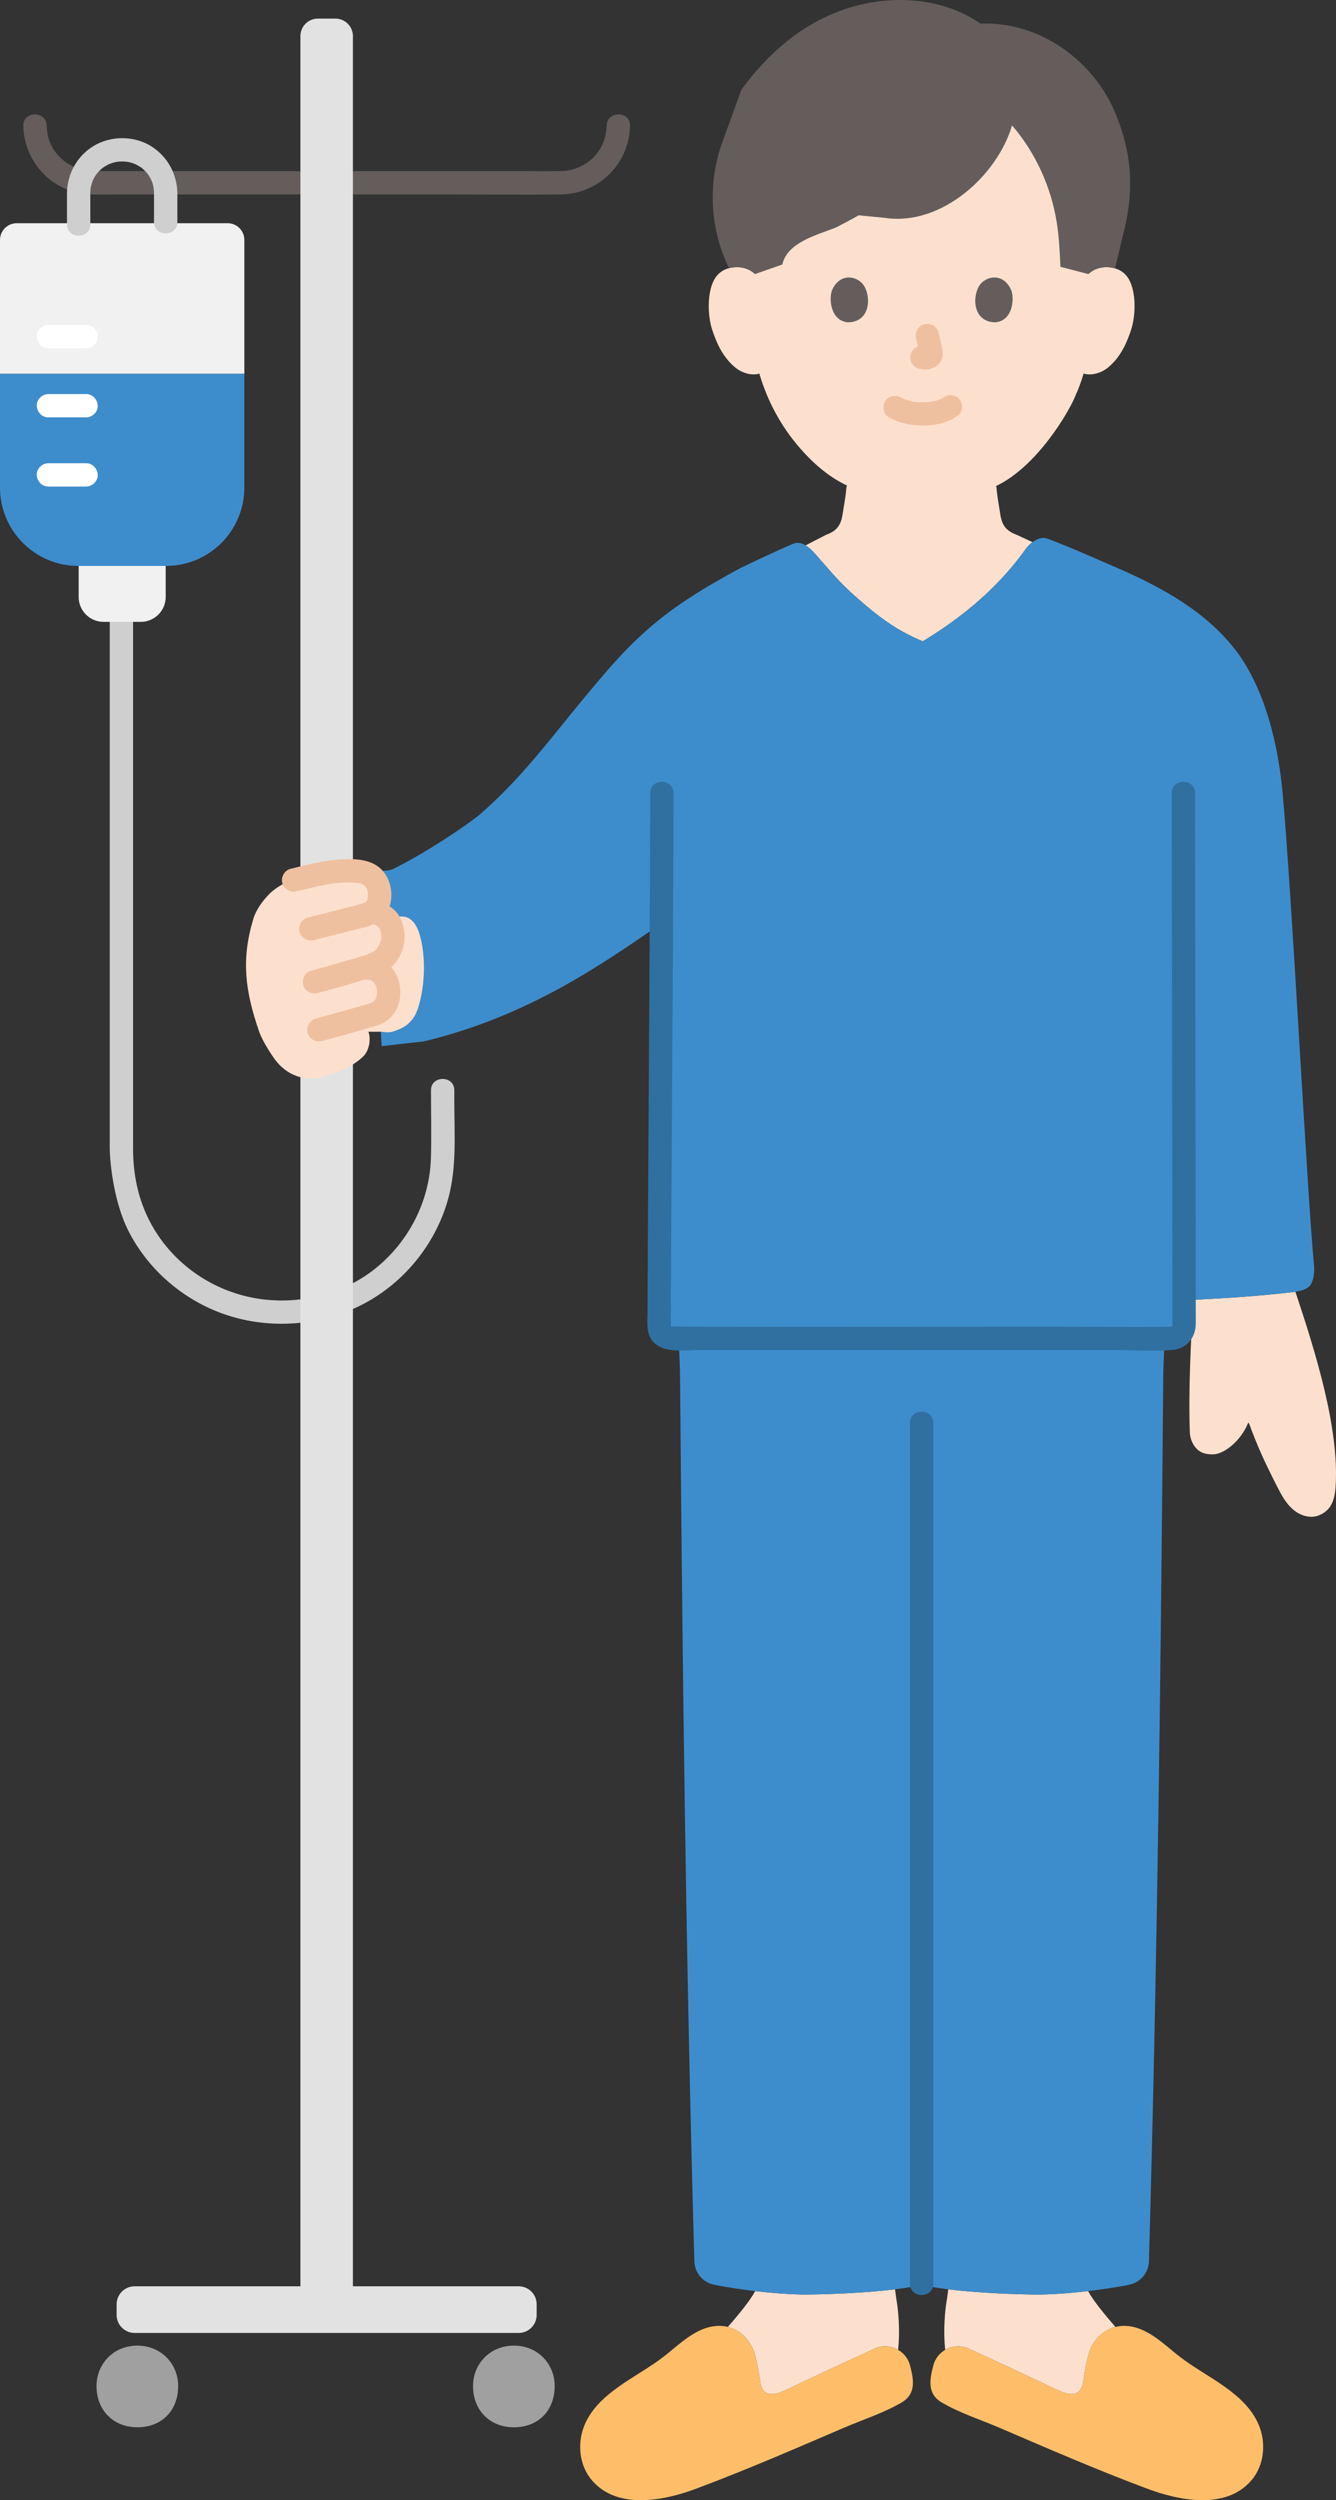 <?xml version="1.0" encoding="UTF-8"?><svg id="b" xmlns="http://www.w3.org/2000/svg" width="229.05" height="428.629" viewBox="0 0 229.05 428.629"><rect x="0" y="0" width="229.05" height="428.629" fill="#333333" stroke="none"/><defs><style>.d{fill:#3d8dcc;}.e{fill:#fff;}.f{fill:#e2e2e2;}.g{fill:none;}.h{fill:#a0a0a0;}.i{fill:#fce0cd;}.j{fill:#efc0a0;}.k{fill:#2f70a1;}.l{fill:#645d5c;}.m{fill:#cfcfcf;}.n{fill:#febe69;}.o{fill:#f1f1f1;}</style></defs><g id="c"><path class="m" d="M73.888,186.905c0,3.897.109,7.809-.014,11.704-.232,7.312-3.757,14.179-9.416,18.78-5.717,4.648-13.53,6.449-20.752,5.163-7.123-1.269-13.468-5.545-17.231-11.739-2.576-4.24-3.66-8.953-3.66-13.878v-9.082c0-12.357,0-24.714,0-37.071s0-26.863,0-40.295v-3.878c0-2.574-4-2.578-4,0,0,13.44,0,26.879,0,40.319v39.498c0,3.388,0,6.777,0,10.165s.892,9.857,3.171,14.374c3.519,6.977,9.935,12.333,17.387,14.647,7.729,2.4,16.525,1.531,23.591-2.418,6.771-3.785,11.889-10.323,13.913-17.814,1.453-5.378,1.013-11.125,1.013-16.64v-1.835c0-2.574-4-2.578-4,0h0Z"/><path class="l" d="M51.003,29.337c-11.567,0-23.135,0-34.702,0-4.492,0-8.216-3.149-8.298-7.794-.045-2.571-4.045-2.579-4,0,.112,6.392,5.185,11.641,11.618,11.791,1.767.041,3.54.003,5.308.003,7.87,0,15.74,0,23.61,0,2.155,0,4.309,0,6.464,0,2.574,0,2.578-4,0-4h0Z"/><path class="l" d="M61.007,33.337c5.619,0,11.237,0,16.856,0,6.088,0,12.18.071,18.267,0,6.533-.077,11.762-5.255,11.877-11.794.045-2.575-3.955-2.575-4,0-.078,4.433-3.611,7.771-8,7.794-2.152.011-4.304,0-6.456,0h-22.664c-1.96,0-3.919,0-5.879,0-2.574,0-2.578,4,0,4h0Z"/><path class="f" d="M60.505,72.836v319.124h28.41c1.71,0,3.09,1.38,3.09,3.08v1.83c0,1.71-1.38,3.09-3.09,3.09H23.085c-1.7,0-3.09-1.38-3.09-3.09v-1.83c0-1.7,1.39-3.08,3.09-3.08h28.42V6.189c0-1.66,1.34-3,3-3h3c1.65,0,3,1.34,3,3v66.647Z"/><path class="i" d="M162.577,392.482c4.66.57,10.73.85,15,.89,2.42.02,5.71-.21,8.97-.59.84,1.59,2.96,4.18,4.7,6.15-1.76.43-3.26,1.64-4.2,3.56-.68,1.4-1.13,4.48-1.38,6.01-.29,1.71-1.37,2.58-4.04,1.39-4.23-2.02-10.98-5.17-15.51-7.23-1.37-.63-2.88-.5-4.07.2-.33-3.08-.1-6.49.33-8.89l.2-1.49Z"/><path class="i" d="M134.407,409.892c-2.67,1.19-3.75.32-4.04-1.39-.25-1.53-.69-4.61-1.38-6.01-.95-1.93-2.45-3.14-4.21-3.56,1.74-1.97,3.86-4.56,4.7-6.15,3.26.38,6.56.61,8.97.59,4.27-.04,10.34-.32,15-.89l.2,1.49c.43,2.4.66,5.8.33,8.88-1.19-.69-2.69-.82-4.06-.19-4.53,2.06-11.28,5.21-15.51,7.23Z"/><path class="h" d="M95.097,409.062c0,4.16-2.76,7.07-7,7.07-4.08,0-7-2.89-7-7.07,0-3.74,2.86-6.93,7-6.93s7,3.17,7,6.93Z"/><path class="h" d="M30.547,409.062c0,4.16-2.77,7.07-7,7.07-4.08,0-7-2.89-7-7.07,0-3.74,2.86-6.93,6.99-6.93s7.01,3.17,7.01,6.93Z"/><path class="i" d="M204.847,222.822c5.47-.26,10.96-.64,15.67-1.18.48-.06,1.02-.1,1.57-.19,3.37,10.1,7.53,23.32,6.9,33.31-.14,2.35-.73,4.21-2.93,5.05-1.47.56-3.19,0-4.38-1.03s-1.97-2.45-2.68-3.85c-2.34-4.58-3.56-7.35-4.89-11l-.14.05c-1.27,3.07-4.05,5.28-5.95,5.35-1.28.04-2.12-.29-2.68-.79-.76-.66-1.3-1.85-1.34-2.86-.27-6.65.14-16.12.64-22.86h.21Z"/><path class="o" d="M28.407,97.912v4.43c0,2.36-1.91,4.27-4.27,4.27h-6.38c-2.36,0-4.27-1.91-4.27-4.27v-5.32h14.92v.89Z"/><path class="i" d="M129.437,46.972c-.23-.66-10.65-29.96,28.58-29.96s28.81,29.3,28.58,29.96c.92-.87,2.15-1.21,3.21-1.17,2.32.08,3.3,1.33,3.73,2.07,1.26,2.19,1.21,6.24.36,8.74-.6,1.77-1.59,4.48-3.96,6.42-.98.8-2.42,1.33-3.8,1.1l-.35-.1c-.44,1.46-.98,2.89-1.32,3.58-.99,2.71-6.65,12.42-13.72,15.72l.08.16c.1,1.13.26,2.21.46,3.38.36,2.01.24,3.82,3.05,4.83.06.03,1.21.56,2.68,1.24-.45.34-.85.74-1.13,1.13-.34.47-.68.94-1.04,1.4-.15.21-.31.41-.47.61-.31.4-.63.79-.96,1.18-.43.5-.86,1-1.31,1.49-.24.27-.48.53-.73.78-.36.39-.73.77-1.11,1.14-.48.49-.98.96-1.49,1.43-.08.07-.16.14-.23.2-.5.46-1.01.91-1.52,1.34s-1.02.85-1.55,1.27c-.12.1-.24.19-.36.29-.53.41-1.07.82-1.62,1.22-.61.45-1.23.89-1.87,1.32-.61.42-1.23.82-1.86,1.23-.07.04-.15.09-.22.14-.44.28-.89.56-1.35.83-.63-.26-1.23-.53-1.81-.81-1.24-.6-2.37-1.24-3.46-1.95-.17-.11-.34-.22-.51-.34-1.87-1.25-3.62-2.7-5.56-4.41-3.03-2.67-4.16-4.16-6.78-7.11-.42-.47-1.12-1.32-1.97-1.82,1.85-.94,3.42-1.77,3.5-1.8,2.82-1.01,2.69-2.82,3.06-4.83.2-1.17.36-2.25.45-3.38l.11-.25c-3.12-1.46-5.92-3.83-8.59-7.02-3.43-4.1-5.38-8.52-6.45-12.18l-.3.09c-1.38.23-2.82-.3-3.8-1.1-2.37-1.94-3.36-4.65-3.96-6.42-.85-2.5-.9-6.55.36-8.74.43-.74,1.41-1.99,3.73-2.07,1.06-.04,2.29.3,3.22,1.17Z"/><path class="d" d="M116.063,221.639l.521,13.489c.425,51.296.997,100.716,2.46,152.545.055,1.961,1.454,3.626,3.376,4.018,4.666.952,11.741,1.726,16.03,1.684,5.896-.057,15.242-.573,19.562-1.688,4.32,1.115,13.666,1.63,19.562,1.688,4.288.042,11.364-.732,16.03-1.684,1.922-.392,3.321-2.058,3.376-4.018,1.463-51.83,2.035-101.249,2.46-152.545l.521-13.489"/><path class="k" d="M156.008,243.96c.009,5.821.006,11.642.006,17.462.001,11.159.002,22.319.001,33.478,0,13.131,0,26.263-.002,39.394,0,11.736-.002,23.473-.003,35.209,0,6.975-.001,13.95-.003,20.924,0,.365,0,.73,0,1.096,0,2.574,4,2.578,4,0,.001-6.155.002-12.309.002-18.464.001-11.331.002-22.663.003-33.994.001-13.141.002-26.283.002-39.424,0-11.585,0-23.169,0-34.754,0-6.661,0-13.322-.006-19.983,0-.315,0-.631-.001-.946-.004-2.574-4.004-2.578-4,0h0Z"/><path class="n" d="M119.557,426.58c-5.513,2.109-13.721,3.824-18.128-1.417-2.136-2.54-2.497-6.324-1.224-9.389,2.341-5.633,9.005-8.211,13.534-11.715,2.107-1.63,4.042-3.563,6.484-4.63,3.573-1.561,7.064-.396,8.763,3.066.686,1.399,1.129,4.475,1.385,6.012.284,1.707,1.363,2.578,4.033,1.386,4.237-2.023,10.984-5.173,15.512-7.234,2.466-1.122,5.375.208,6.087,2.82.685,2.515,1.049,4.937-1.381,6.373-3.068,1.813-6.761,2.994-10.036,4.402-8.274,3.556-16.595,7.168-25.029,10.327Z"/><path class="n" d="M196.477,426.58c5.513,2.109,13.721,3.824,18.128-1.417,2.136-2.54,2.497-6.324,1.224-9.389-2.341-5.633-9.005-8.211-13.534-11.715-2.107-1.63-4.042-3.563-6.484-4.63-3.573-1.561-7.064-.396-8.763,3.066-.686,1.399-1.129,4.475-1.385,6.012-.284,1.707-1.363,2.578-4.033,1.386-4.237-2.023-10.984-5.173-15.512-7.234-2.466-1.122-5.375.208-6.087,2.82-.685,2.515-1.049,4.937,1.381,6.373,3.068,1.813,6.761,2.994,10.036,4.402,8.274,3.556,16.595,7.168,25.029,10.327Z"/><path class="l" d="M186.409,46.94l.173.045c.923-.886,2.165-1.219,3.229-1.182.518.018.969.095,1.359.214.602-2.526,1.304-5.475,1.304-5.475,2.124-7.987,1.535-14.388-1.221-21.07-3.63-8.801-12.653-15.806-23.175-15.433-7.118-4.934-16.815-5.053-24.661-1.949-.752.298-1.492.624-2.219.979-5.777,2.815-10.346,7.209-14.088,12.305-1.777,4.907-3.317,9.152-3.317,9.152-2.505,6.9-2.05,14.888,1.196,21.452.36-.097.766-.159,1.225-.175,1.064-.037,2.306.295,3.229,1.182l4.689-1.643c.804-3.712,5.763-5.015,9.043-6.28,1.307-.646,2.67-1.363,4.037-2.15,2.235.218,4.5.439,4.5.439,9.75,1.463,19.336-7.372,21.798-15.86,4.005,4.67,6.7,10.528,7.67,16.688.394,2.499.509,5.034.624,7.563l4.606,1.198Z"/><path class="g" d="M176.988,7.046c-5.263-3.441-11.376-5.6-19.058-5.6-8.058,0-14.9,2.43-20.376,6.502-6.358,4.728-13.557,13.15-14.133,26.782-.138,3.258.277,6.991,1.262,10.779"/><path class="g" d="M191.198,45.51c.985-3.987,1.401-7.052,1.243-10.779-.485-11.489-5.48-19.277-11.009-24.272"/><path class="j" d="M152.433,71.585c1.834.968,3.806,1.385,5.881,1.372,2.179-.014,4.306-.475,6.042-1.828.829-.646.729-2.159,0-2.828-.88-.807-1.944-.689-2.828,0,.69-.538-.033-.007-.252.108-.169.089-.624.23.003.019-.161.054-.316.122-.478.174-.204.065-.41.121-.618.17-.223.052-.511.051-.72.136.207-.084.318-.038.017-.008-.131.013-.263.024-.394.032-.317.02-.634.028-.951.027-.284-.002-.568-.011-.852-.031-.13-.009-.26-.019-.39-.032-.074-.007-.148-.015-.222-.025-.157-.019-.097-.011.178.024-.093.056-.529-.095-.641-.119-.205-.045-.408-.098-.61-.158-.175-.052-.346-.115-.519-.174-.452-.155.417.2.008.007-.214-.101-.426-.206-.635-.317-.925-.488-2.217-.265-2.736.718-.488.924-.27,2.215.718,2.736h0Z"/><path class="j" d="M157.05,58.052c.244.932.479,1.879.619,2.833l-.071-.532c.017.131.024.26.011.391l.071-.532c-.009.061-.023.118-.043.176l.202-.478c-.018.041-.037.076-.062.113l.313-.405c-.029.035-.057.063-.093.091l.405-.313c-.072.046-.147.083-.224.119l.478-.202c-.124.052-.246.089-.378.11l.532-.071c-.119.014-.236.013-.355,0l.532.071c-.134-.019-.265-.051-.399-.069-.266-.083-.532-.095-.798-.036-.266.012-.514.091-.744.237-.415.243-.811.718-.919,1.195-.117.512-.091,1.087.202,1.541.26.403.695.852,1.195.919.353.048.696.136,1.056.152.577.025,1.105-.156,1.618-.394.645-.299,1.153-.91,1.325-1.603.147-.593.087-1.071-.014-1.666-.154-.913-.365-1.817-.6-2.712-.127-.483-.49-.944-.919-1.195s-1.061-.357-1.541-.202c-.484.157-.951.457-1.195.919-.253.48-.342,1.007-.202,1.541h0Z"/><path class="l" d="M142.598,49.883c-.473,1.537-.165,5.074,2.748,5.375,3.85-.023,4.054-4.299,2.759-6.309-1.061-1.646-4.181-2.331-5.506.934Z"/><path class="l" d="M173.426,49.883c.473,1.537.165,5.074-2.748,5.375-3.85-.023-4.055-4.299-2.759-6.31,1.061-1.646,4.181-2.33,5.507.935Z"/><path class="d" d="M63.722,149.195s2.535.33,3.635-.203c5.504-2.668,13.124-7.784,15.143-9.563,8.344-7.353,12.894-14.415,21.593-24.456,7.24-8.357,13.019-12.25,22.952-17.643,0,0,6.421-3.064,8.941-4.112,1.728-.719,3.354,1.276,4.09,2.104,2.622,2.951,3.752,4.437,6.785,7.111,3.758,3.314,6.831,5.651,11.347,7.507,7.237-4.393,13.183-9.539,17.68-15.868.744-1.048,2.376-2.202,3.583-1.763,3.694,1.346,10.399,4.333,10.399,4.333,10.45,4.39,17.008,8.611,21.698,14.471,4.24,5.31,7.292,13.938,8.292,24.458,1.58,16.6,4.17,68.147,5.42,81.327.13,1.37-.14,2.86-.67,3.48-.88,1.03-2.74,1.1-4.09,1.26-4.71.54-10.199.923-15.669,1.183h-1.842c.002,2.134.003,3.726.003,4.639,0,1.11-1.08,2.003-2.435,2.003-27.525-.069-63.447.049-85.336-.029-1.237,0-2.229-.825-2.229-1.846,0-9.912.247-43.901.378-69.261-9.902,6.767-22.608,15.865-40.733,20.212l-7.224.81-1.711-30.154Z"/><path class="g" d="M138.904,91.596c1.641,1.598,6.942,6.897,19.108,6.897,14.189,0,17.467-5.3,19.108-6.897"/><path class="k" d="M200.884,135.961c0,13.363.034,26.725.055,40.088.024,15.688.052,31.376.07,47.064.001.979.002,1.959.003,2.938,0,.335-.019.676,0,1.01.005.088.04.323,0,.4.168-.322-.021-.066-.114-.046-.241.053-.451.045-.704.048-6.738.081-13.484-.021-20.223-.022-13.66,0-27.32.018-40.98.021-5.999.001-11.999,0-17.998-.012-1.298-.003-2.597-.006-3.895-.01-.576-.002-1.293-.121-1.856-.006-.055.011-.445-.16-.255-.006.135.109.015.104.026-.198.044-1.237.004-2.482.008-3.72.027-8.065.079-16.129.128-24.194.118-19.537.267-39.075.313-58.612.004-1.581.006-3.162.006-4.743,0-2.574-4-2.578-4,0,0,8.433-.048,16.866-.093,25.3-.057,10.684-.124,21.368-.189,32.052-.055,9.029-.113,18.058-.153,27.086-.007,1.505-.012,3.011-.016,4.516-.004,1.586-.258,3.415.697,4.774,1.744,2.48,5.648,1.753,8.283,1.759,2.963.007,5.926.01,8.889.012,13.64.01,27.28-.01,40.921-.017,7.037-.003,14.075-.004,21.112.003,3.301.004,6.733.28,10.02-.005,2.582-.224,4.074-2.125,4.073-4.609-.002-5.394-.012-10.788-.02-16.183-.013-8.766-.027-17.532-.04-26.298-.014-9.107-.029-18.214-.042-27.321-.009-6.279-.019-12.559-.024-18.838,0-.744-.001-1.489-.001-2.233,0-2.574-4-2.578-4,0h0Z"/><path class="o" d="M41.893,41.131c0-1.583-1.283-2.862-2.865-2.862H2.873c-1.587,0-2.873,1.286-2.873,2.873v22.948h41.893v-22.959Z"/><path class="d" d="M0,64.091v19.498c0,7.421,6.016,13.437,13.437,13.437h15.015c7.423,0,13.441-6.021,13.441-13.444v-19.491H0Z"/><path class="e" d="M8.3,59.701h6.455c1.046,0,2.048-.92,2-2s-.879-2-2-2c-.067,0-.134,0-.2,0-1.046,0-2.048.92-2,2s.879,2,2,2c.067,0,.134,0,.2,0v-4h-6.455c-1.046,0-2.048.92-2,2s.879,2,2,2h0Z"/><path class="e" d="M8.3,71.558h6.455c1.046,0,2.048-.92,2-2s-.879-2-2-2c-.067,0-.134,0-.2,0-1.046,0-2.048.92-2,2s.879,2,2,2c.067,0,.134,0,.2,0v-4h-6.455c-1.046,0-2.048.92-2,2s.879,2,2,2h0Z"/><path class="e" d="M8.3,83.416h6.455c1.046,0,2.048-.92,2-2s-.879-2-2-2c-.067,0-.134,0-.2,0-1.046,0-2.048.92-2,2s.879,2,2,2c.067,0,.134,0,.2,0v-4h-6.455c-1.046,0-2.048.92-2,2s.879,2,2,2h0Z"/><path class="m" d="M15.487,38.467v-4.523c0-.263-.002-.526,0-.789,0-.098,0-.193.003-.292.006-.207.017-.416.043-.622-.044.339.053-.222.064-.273.272-1.196.741-2.039,1.679-2.905.12-.11.241-.22.369-.32-.236.185.026-.013.066-.038.279-.175.552-.352.846-.5.015-.008.602-.247.248-.117.125-.046.251-.09.378-.13.192-.061.387-.113.583-.157.07-.016.631-.111.273-.064.324-.042.655-.049.981-.046.14.001.279.004.419.012.015,0,.677.087.287.02.332.057.66.135.982.236.127.04.252.085.378.13-.312-.113.267.127.336.163.263.137.508.297.759.455.495.312-.218-.227.217.163.097.087.196.172.291.262.236.224.462.462.663.718-.233-.297.141.221.147.23.107.165.207.335.3.508.439.816.602,1.591.607,2.6.007,1.629,0,3.258,0,4.887,0,2.574,4,2.578,4,0,0-1.621.007-3.243,0-4.864-.014-3.273-1.612-6.283-4.369-8.067-2.954-1.911-7.019-1.931-10.014-.105-2.826,1.723-4.501,4.79-4.536,8.083-.019,1.782,0,3.565,0,5.347,0,2.574,4,2.578,4,0h0Z"/><path class="i" d="M72.033,160.532c-.32-1.2-.85-2.46-1.93-3.1-.859-.51-2.577-.4-3.488.448-.617-.817-1.667-1.303-2.77-1.598.632-.467,1.048-1.171,1.184-1.922.106-.587.023-1.847-.152-2.402-.61-1.939-2.37-2.469-3.328-2.567-3.525-.359-6.541.334-11.219,1.492-1.415.35-2.647,1.097-3.518,1.809-.237.194-.448.386-.628.566-1.16,1.163-2.285,2.738-2.741,4.244-2.134,7.052-1.405,12.4.983,19.35.412,1.2,1.53,3.128,2.598,4.635,2.019,2.849,5.256,4.018,8.332,3.126,1.294-.375,2.476-.746,2.74-.856,1.627-.68,3.514-1.874,4.347-2.824.805-.918,1.199-2.699.721-4.051h2.268c.86.14,1.47.12,1.93-.03.83-.27,1.893-.71,2.553-1.28,1.31-1.14,1.739-2.439,2.139-4.139.81-3.4.878-7.511-.022-10.901Z"/><path class="j" d="M54.442,170.259c3.124-.817,6.233-1.737,9.313-2.706,1.734-.545,3.274-1.381,4.328-2.9,1.009-1.453,1.479-3.306,1.213-5.045-.175-1.148-.522-2.231-1.264-3.139-.733-.897-1.728-1.404-2.778-1.832-.972-.395-2.24.429-2.46,1.397-.264,1.161.356,2.037,1.397,2.46-.359-.146.293.162.359.2.102.061.436.326.178.099.091.079.477.586.264.239.043.071.233.521.107.153.154.449.258.933.33,1.402-.078-.51-.026.133-.024.24.01.391.128-.364-.014.049-.141.41-.244.828-.424,1.226.191-.422-.124.197-.166.268-.059.099-.349.466-.043.103-.115.136-.242.257-.362.387-.328.355.184-.072-.137.12-.163.098-.32.202-.489.292-.073.039-.623.285-.242.13-1.643.67-3.432,1.081-5.132,1.582-1.667.49-3.335.978-5.016,1.417-1.045.273-1.68,1.429-1.397,2.46.29,1.056,1.412,1.671,2.46,1.397h0Z"/><path class="j" d="M63.187,168.01c.115,0,.23.006.344.018-.259-.035-.276-.029-.053.017.1.027.198.059.295.096-.245-.106-.269-.109-.072-.01.085.048.167.1.247.155-.212-.171-.235-.187-.07-.046.084.088.364.278.383.403-.172-.228-.196-.254-.073-.08.048.072.094.146.138.221.063.108.117.222.175.332.165.313-.121-.456.006.052.025.102.152.757.086.238.028.226.039.455.038.683,0,.094-.069.824.006.337-.026.167-.059.334-.101.498-.027.105-.058.209-.094.311.109-.234.116-.252.02-.055-.053.099-.111.196-.175.289.128-.153.118-.144-.031.028-.08.086-.165.168-.253.246.181-.13.179-.131-.006-.002-.08.046-.711.356-.273.181-.183.073-.37.13-.56.182-3.012.833-6.01,1.714-9.031,2.517-1.011.269-1.727,1.439-1.397,2.46.336,1.039,1.377,1.685,2.46,1.397,2.675-.711,5.338-1.464,7.997-2.234.94-.272,1.906-.481,2.751-1.005.867-.538,1.632-1.317,2.069-2.245.847-1.803.814-3.986-.008-5.787-.871-1.908-2.727-3.141-4.819-3.195-1.047-.027-2.048.939-2,2,.05,1.107.879,1.971,2,2h0Z"/><path class="j" d="M50.862,152.812c1.27-.314,2.54-.628,3.82-.901.523-.111,1.048-.216,1.575-.308.286-.05.573-.096.86-.138-.243.036.387-.046.516-.06,1.023-.105,2.053-.138,3.08-.081.244.014.488.044.732.056.381.018-.404-.107-.14-.022.059.019.126.02.186.035.181.047.359.104.54.151.045.012.272.115.045.012-.268-.121.139.082.189.111.096.056.19.116.281.18-.03-.021-.231-.199-.068-.042.08.078.391.473.229.222.072.111.142.225.202.343-.04-.081-.076-.31.042.118.029.105.118.677.084.343.025.243.038.488.042.732.003.197-.072.689.026.263-.03.13-.057.256-.095.383.022-.075.183-.299-.03.069-.05.086-.098.173-.156.254-.075.115-.074.11.003-.014l-.143.141c.306-.178-.358.191-.22.132.109-.047-.135.038-.173.048-.288.077-.573.167-.86.246-.805.222-1.614.432-2.422.64-2.086.539-4.176,1.06-6.263,1.593-1.047.267-1.679,1.433-1.397,2.46.291,1.061,1.41,1.665,2.46,1.397,2.149-.549,4.3-1.085,6.447-1.641,1.84-.476,4.128-.789,5.465-2.264,1.941-2.143,1.774-5.834-.099-7.971-1.642-1.874-4.223-2.073-6.549-1.996-3.144.103-6.233.898-9.271,1.649-1.049.259-1.678,1.439-1.397,2.46.293,1.067,1.408,1.657,2.46,1.397h0Z"/></g></svg>